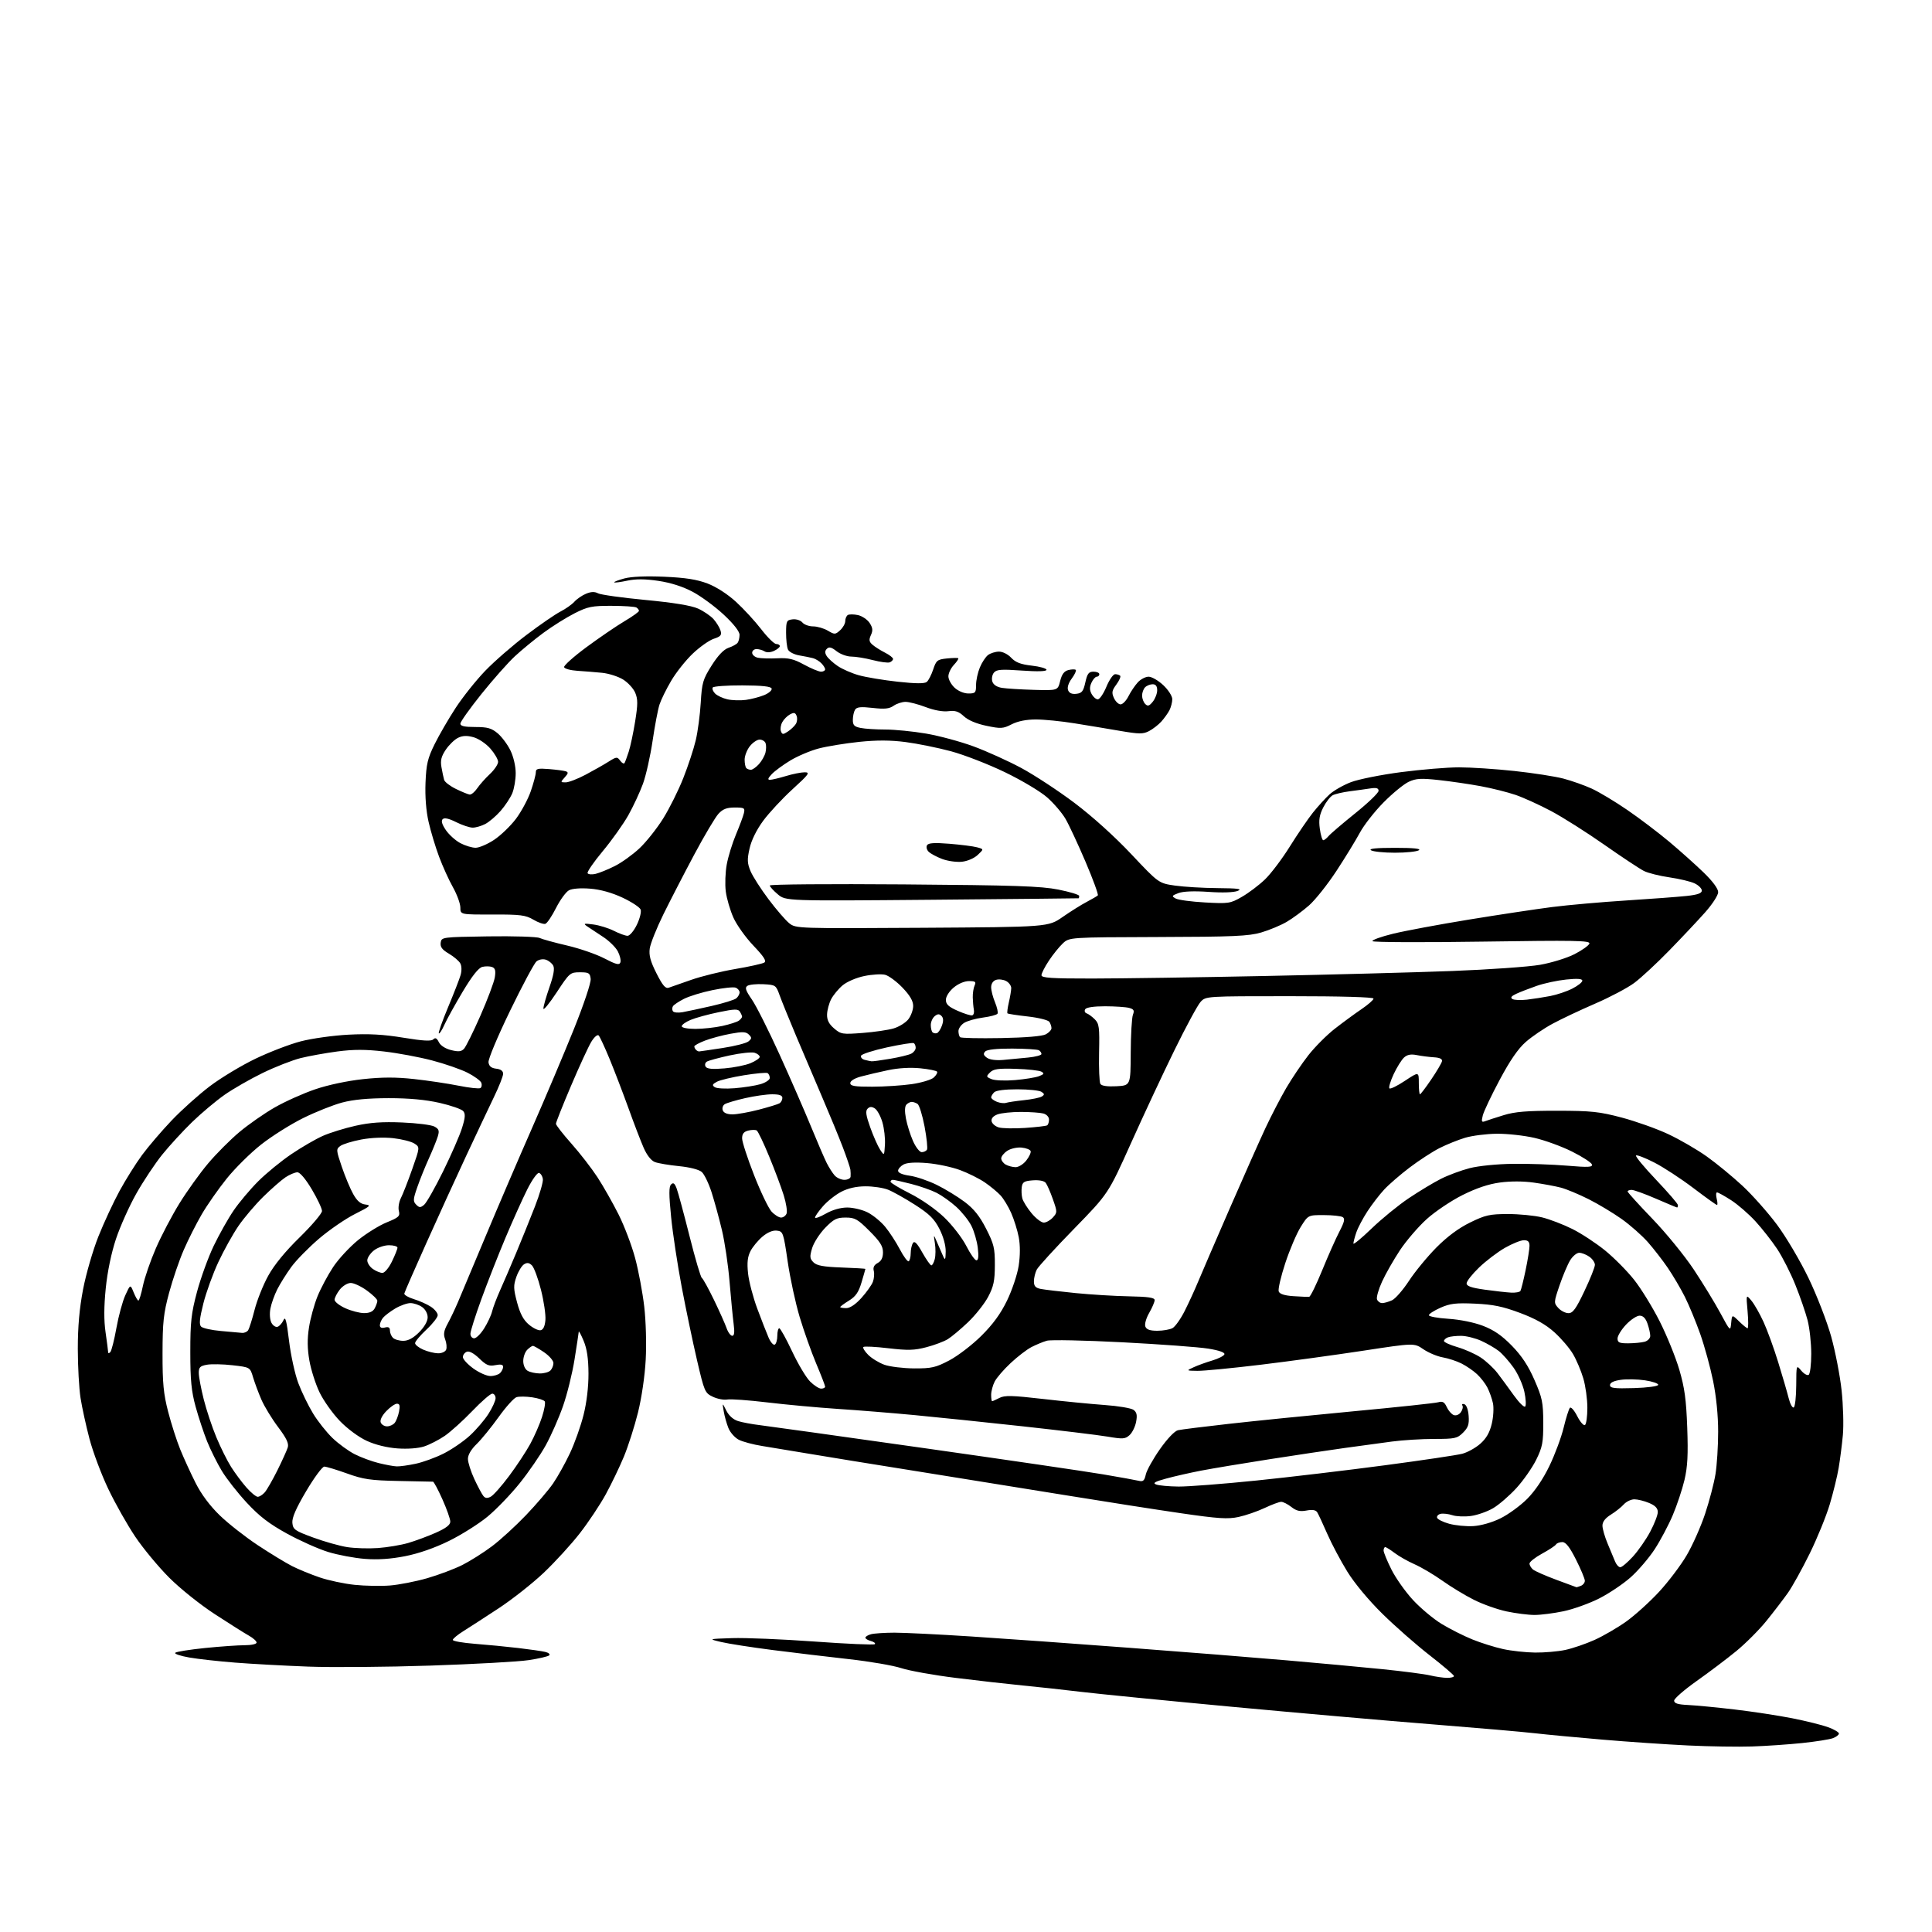 <?xml version="1.0" encoding="UTF-8" standalone="no"?>
<svg 
  version="1.1" 
  xmlns="http://www.w3.org/2000/svg" 
  xmlns:xlink="http://www.w3.org/1999/xlink" 
  xmlns:svg="http://www.w3.org/2000/svg"
  xmlns:rdf="http://www.w3.org/1999/02/22-rdf-syntax-ns#"
  xmlns:cc="http://creativecommons.org/ns#"
  xmlns:dc="http://purl.org/dc/elements/1.1/"
  viewBox="0 0 768 768"
  width="768"
  height="768"
>
<style>svg {background-color: white; }</style>"
<path stroke="none" fill="black" fill-rule="evenodd" d="M696.50,694.25C691.00,694.44 679.52,694.26 671.00,693.85C662.48,693.44 647.17,692.40 637.00,691.53C626.83,690.67 614.67,689.52 610.00,688.98C605.33,688.44 587.10,686.86 569.50,685.46C551.90,684.07 515.98,680.92 489.67,678.47C463.37,676.01 436.37,673.34 429.67,672.53C422.98,671.72 412.55,670.58 406.50,670.00C400.45,669.41 388.42,668.05 379.77,666.97C371.11,665.89 361.44,664.15 358.27,663.11C355.09,662.06 345.75,660.46 337.50,659.54C329.25,658.62 315.62,656.99 307.21,655.92C298.79,654.84 289.57,653.41 286.71,652.73C281.50,651.50 281.50,651.50 291.00,651.18C296.23,651.00 310.98,651.61 323.80,652.54C336.61,653.47 347.39,653.94 347.76,653.58C348.12,653.22 347.42,652.66 346.21,652.34C344.99,652.03 344.00,651.42 344.00,651.00C344.00,650.58 345.01,649.96 346.25,649.63C347.49,649.30 351.67,649.02 355.54,649.01C359.41,649.01 373.13,649.68 386.04,650.52C398.94,651.35 427.27,653.38 449.00,655.03C470.73,656.67 498.85,658.91 511.50,660.01C524.15,661.11 541.25,662.68 549.50,663.52C557.75,664.36 566.30,665.47 568.50,666.00C570.70,666.52 573.74,666.96 575.25,666.98C576.76,666.99 577.99,666.66 577.98,666.25C577.96,665.84 573.61,662.12 568.31,658.00C563.01,653.88 554.55,646.45 549.52,641.50C544.06,636.13 538.44,629.37 535.58,624.75C532.95,620.48 529.36,613.73 527.62,609.75C525.88,605.76 524.08,601.90 523.62,601.16C523.04,600.24 521.70,600.02 519.36,600.46C516.76,600.95 515.32,600.61 513.34,599.05C511.90,597.92 510.09,597.00 509.30,597.00C508.52,597.00 505.54,598.11 502.68,599.46C499.82,600.81 495.17,602.41 492.35,603.02C488.06,603.94 484.33,603.70 469.36,601.52C459.54,600.09 439.35,596.94 424.50,594.52C409.65,592.11 383.10,587.83 365.50,585.01C347.90,582.20 328.10,578.99 321.50,577.87C314.90,576.75 306.57,575.37 303.00,574.81C299.43,574.24 295.23,573.12 293.67,572.32C292.12,571.52 290.26,569.43 289.56,567.68C288.85,565.93 288.01,562.92 287.69,561.00C287.10,557.50 287.10,557.50 288.72,560.73C289.74,562.76 291.49,564.31 293.42,564.91C295.11,565.43 298.98,566.15 302.00,566.51C305.02,566.87 334.27,570.96 367.00,575.60C399.73,580.24 431.90,584.96 438.50,586.08C445.10,587.19 451.47,588.35 452.65,588.64C454.41,589.07 454.93,588.61 455.47,586.15C455.83,584.49 458.36,579.96 461.08,576.08C464.02,571.90 466.94,568.83 468.27,568.53C469.49,568.25 478.60,567.11 488.50,566.00C498.40,564.88 520.67,562.64 538.00,561.01C555.33,559.39 570.50,557.77 571.72,557.42C573.46,556.92 574.20,557.34 575.11,559.34C575.75,560.74 576.99,562.16 577.86,562.50C578.78,562.85 579.97,562.39 580.69,561.41C581.38,560.47 581.66,559.26 581.33,558.72C580.99,558.18 581.35,557.95 582.11,558.20C582.93,558.47 583.63,560.37 583.81,562.82C584.05,566.17 583.63,567.46 581.60,569.49C579.29,571.80 578.37,572.00 570.09,572.00C565.13,572.00 557.58,572.47 553.29,573.04C549.01,573.61 540.55,574.76 534.50,575.60C528.45,576.44 514.95,578.46 504.50,580.09C494.05,581.72 481.90,583.75 477.50,584.59C473.10,585.44 466.84,586.86 463.58,587.75C459.03,588.99 458.11,589.53 459.58,590.11C460.64,590.52 464.65,590.89 468.50,590.93C472.35,590.96 486.30,589.88 499.50,588.53C512.70,587.17 535.65,584.45 550.50,582.47C565.35,580.50 579.19,578.44 581.27,577.89C583.34,577.35 586.56,575.57 588.42,573.93C590.80,571.84 592.16,569.49 592.99,566.02C593.65,563.31 593.86,559.61 593.47,557.79C593.08,555.98 592.09,553.20 591.28,551.61C590.47,550.02 588.61,547.62 587.15,546.26C585.69,544.90 582.92,543.00 581.00,542.03C579.08,541.06 575.70,539.95 573.50,539.57C571.30,539.18 567.85,537.73 565.82,536.35C562.15,533.83 562.15,533.83 541.82,536.94C530.65,538.64 512.27,541.16 501.00,542.52C489.73,543.88 478.48,544.97 476.00,544.93C471.50,544.87 471.50,544.87 474.50,543.50C476.15,542.74 479.49,541.53 481.93,540.81C484.36,540.09 486.52,538.98 486.73,538.35C486.96,537.62 484.59,536.79 480.30,536.10C476.56,535.49 461.21,534.36 446.20,533.58C431.18,532.80 417.66,532.52 416.14,532.96C414.62,533.39 411.88,534.53 410.03,535.48C408.19,536.43 404.47,539.29 401.76,541.83C399.04,544.36 396.19,547.67 395.41,549.17C394.64,550.67 394.00,553.05 394.00,554.45C394.00,555.85 394.17,557.00 394.39,557.00C394.60,557.00 395.90,556.42 397.28,555.70C399.36,554.62 402.28,554.69 414.54,556.10C422.66,557.04 433.71,558.12 439.10,558.51C444.49,558.89 449.66,559.76 450.59,560.44C451.88,561.39 452.13,562.51 451.62,565.20C451.26,567.14 450.09,569.51 449.02,570.48C447.29,572.05 446.36,572.11 440.29,571.08C436.56,570.45 421.35,568.61 406.50,566.98C391.65,565.36 372.30,563.35 363.50,562.52C354.70,561.69 340.98,560.58 333.00,560.06C325.02,559.53 312.43,558.37 305.01,557.48C297.59,556.59 290.42,556.07 289.08,556.33C287.73,556.58 285.16,556.09 283.36,555.23C280.21,553.73 279.99,553.23 277.05,540.59C275.37,533.39 272.64,520.32 270.98,511.55C269.32,502.77 267.42,490.28 266.78,483.80C265.88,474.82 265.88,471.72 266.76,470.84C267.65,469.95 268.18,470.34 268.98,472.44C269.56,473.96 271.85,482.47 274.09,491.34C276.32,500.21 278.52,507.71 278.99,507.99C279.46,508.28 281.63,512.22 283.82,516.74C286.00,521.26 288.26,526.32 288.84,527.98C289.42,529.64 290.43,531.00 291.08,531.00C291.91,531.00 292.07,529.59 291.63,526.25C291.29,523.64 290.56,516.10 290.01,509.50C289.47,502.90 288.10,493.68 286.98,489.00C285.87,484.32 284.02,477.57 282.88,474.00C281.74,470.43 279.97,466.77 278.96,465.88C277.85,464.92 274.23,463.99 269.93,463.56C265.98,463.17 261.66,462.44 260.34,461.94C258.84,461.37 257.16,459.23 255.86,456.26C254.71,453.64 252.01,446.61 249.86,440.62C247.70,434.64 244.34,425.87 242.39,421.12C240.44,416.38 238.45,412.10 237.99,411.62C237.50,411.12 236.24,412.20 235.06,414.12C233.93,415.98 230.30,423.85 227.00,431.61C223.70,439.36 221.00,446.16 221.00,446.71C221.00,447.25 223.76,450.81 227.14,454.60C230.52,458.40 235.19,464.43 237.52,468.00C239.84,471.57 243.62,478.23 245.90,482.78C248.19,487.34 251.15,495.15 252.48,500.13C253.82,505.12 255.44,513.77 256.09,519.35C256.76,525.12 257.02,534.24 256.68,540.50C256.34,546.94 255.06,555.65 253.61,561.50C252.24,567.00 249.73,574.87 248.02,579.00C246.31,583.12 243.07,589.87 240.81,594.00C238.56,598.12 233.92,605.10 230.49,609.50C227.07,613.90 220.61,620.96 216.14,625.20C211.67,629.43 203.62,635.78 198.26,639.30C192.89,642.83 186.59,646.91 184.25,648.37C181.91,649.83 180.00,651.42 180.00,651.89C180.00,652.37 183.94,653.07 188.75,653.44C193.56,653.81 201.32,654.56 206.00,655.11C210.68,655.66 215.55,656.36 216.82,656.68C218.10,656.99 218.78,657.60 218.32,658.03C217.87,658.46 214.19,659.32 210.14,659.93C206.10,660.55 188.55,661.52 171.14,662.10C153.74,662.68 131.85,662.86 122.50,662.50C113.15,662.15 100.12,661.44 93.54,660.92C86.96,660.41 78.71,659.49 75.21,658.88C71.70,658.27 69.21,657.42 69.67,657.00C70.13,656.57 75.45,655.73 81.50,655.11C87.55,654.50 94.64,654.00 97.25,654.00C99.89,654.00 102.00,653.54 102.00,652.95C102.00,652.38 100.63,651.14 98.95,650.20C97.28,649.27 91.21,645.45 85.48,641.71C79.61,637.90 71.64,631.52 67.27,627.15C62.99,622.87 56.91,615.54 53.76,610.85C50.61,606.16 45.79,597.64 43.06,591.91C40.32,586.18 36.96,577.23 35.58,572.00C34.20,566.77 32.59,559.43 32.01,555.68C31.42,551.92 30.94,543.15 30.93,536.18C30.93,527.41 31.57,520.10 33.03,512.50C34.19,506.45 36.93,497.00 39.12,491.50C41.32,486.00 45.10,477.85 47.53,473.40C49.96,468.94 53.97,462.54 56.45,459.17C58.93,455.80 64.21,449.63 68.18,445.45C72.15,441.27 79.02,435.11 83.45,431.76C87.88,428.41 96.04,423.50 101.59,420.84C107.13,418.18 115.23,415.07 119.59,413.94C123.94,412.81 132.46,411.62 138.52,411.30C146.65,410.88 152.37,411.19 160.34,412.50C168.22,413.79 171.43,413.97 172.24,413.16C173.05,412.35 173.64,412.66 174.45,414.28C175.11,415.62 177.04,416.87 179.31,417.43C182.20,418.15 183.37,418.04 184.43,416.93C185.18,416.15 188.12,410.23 190.96,403.78C193.79,397.34 196.37,390.48 196.69,388.55C197.12,385.87 196.87,384.89 195.63,384.41C194.73,384.07 192.98,384.04 191.74,384.35C190.21,384.73 187.67,387.95 183.93,394.21C180.88,399.32 177.61,405.24 176.65,407.37C175.70,409.50 174.70,411.04 174.44,410.78C174.18,410.52 175.83,405.85 178.11,400.40C180.39,394.96 182.63,389.21 183.09,387.62C183.58,385.95 183.54,384.01 182.99,382.99C182.48,382.02 180.43,380.27 178.46,379.11C175.76,377.52 174.94,376.43 175.18,374.74C175.50,372.52 175.69,372.50 194.00,372.22C204.18,372.07 213.40,372.36 214.50,372.86C215.60,373.37 220.55,374.73 225.50,375.88C230.45,377.03 237.10,379.34 240.28,381.00C244.88,383.40 246.17,383.73 246.60,382.60C246.90,381.82 246.45,379.84 245.61,378.21C244.76,376.57 242.08,373.94 239.65,372.37C237.21,370.79 234.38,368.92 233.36,368.21C231.76,367.10 232.10,367.00 235.84,367.49C238.23,367.80 241.92,368.94 244.05,370.03C246.18,371.11 248.62,372.00 249.47,372.00C250.33,372.00 251.99,370.02 253.16,367.61C254.33,365.19 255.01,362.47 254.66,361.56C254.31,360.65 251.07,358.52 247.46,356.83C243.20,354.84 238.68,353.58 234.61,353.26C230.78,352.95 227.48,353.21 226.16,353.91C224.97,354.55 222.66,357.72 221.03,360.94C219.40,364.17 217.50,367.00 216.80,367.23C216.10,367.47 213.95,366.72 212.02,365.58C208.94,363.76 206.90,363.50 195.75,363.53C183.00,363.57 183.00,363.57 183.00,360.77C183.00,359.23 181.68,355.61 180.07,352.73C178.45,349.86 175.96,344.36 174.53,340.53C173.10,336.70 171.22,330.48 170.37,326.71C169.38,322.38 168.93,316.65 169.15,311.15C169.45,303.77 169.99,301.45 172.75,295.86C174.53,292.23 178.31,285.72 181.13,281.40C183.96,277.07 189.24,270.44 192.88,266.66C196.52,262.88 203.91,256.45 209.30,252.39C214.69,248.32 220.76,244.14 222.80,243.10C224.83,242.06 227.32,240.31 228.32,239.20C229.32,238.09 231.42,236.65 232.98,236.01C234.97,235.18 236.39,235.14 237.74,235.86C238.79,236.42 247.25,237.61 256.54,238.49C267.73,239.55 274.78,240.71 277.46,241.91C279.68,242.91 282.46,244.80 283.64,246.11C284.81,247.43 286.06,249.47 286.42,250.66C286.97,252.46 286.52,253.00 283.75,253.92C281.92,254.52 278.14,257.19 275.35,259.85C272.56,262.51 268.70,267.38 266.78,270.67C264.85,273.95 262.77,278.18 262.16,280.07C261.54,281.96 260.31,288.44 259.42,294.47C258.53,300.51 256.81,308.18 255.60,311.53C254.38,314.88 251.76,320.51 249.77,324.06C247.78,327.60 243.20,334.04 239.59,338.37C235.98,342.70 233.28,346.64 233.58,347.12C233.88,347.61 235.33,347.72 236.81,347.36C238.29,347.00 241.70,345.62 244.38,344.27C247.07,342.93 251.47,339.77 254.17,337.25C256.86,334.73 261.11,329.38 263.62,325.37C266.12,321.35 269.73,314.12 271.63,309.28C273.54,304.45 275.77,297.68 276.58,294.24C277.39,290.80 278.28,284.07 278.56,279.29C279.03,271.37 279.42,270.05 282.89,264.54C285.44,260.52 287.68,258.17 289.60,257.51C291.20,256.97 292.83,256.07 293.23,255.51C293.64,254.96 293.98,253.54 293.98,252.36C293.99,251.02 291.67,248.05 287.72,244.36C284.27,241.14 278.71,237.04 275.36,235.26C271.40,233.16 266.64,231.64 261.75,230.91C256.45,230.12 252.79,230.10 249.37,230.82C246.71,231.39 244.36,231.70 244.16,231.50C243.96,231.30 245.76,230.60 248.15,229.95C250.91,229.20 256.71,228.95 264.00,229.26C272.49,229.63 277.01,230.34 281.25,231.95C284.73,233.28 289.18,236.14 292.56,239.23C295.62,242.03 300.15,246.95 302.62,250.16C305.09,253.37 307.77,256.00 308.56,256.00C309.35,256.00 310.00,256.38 310.00,256.84C310.00,257.30 308.95,258.16 307.66,258.75C306.24,259.39 304.76,259.46 303.91,258.92C303.13,258.43 301.71,258.02 300.75,258.02C299.79,258.01 299.00,258.67 299.00,259.48C299.00,260.30 300.01,261.18 301.25,261.46C302.49,261.73 305.98,261.83 309.00,261.68C313.46,261.46 315.47,261.93 319.62,264.20C322.44,265.74 325.48,267.00 326.37,267.00C327.27,267.00 328.00,266.58 328.00,266.07C328.00,265.56 327.32,264.47 326.49,263.64C325.67,262.81 324.20,261.92 323.24,261.65C322.28,261.39 319.82,260.89 317.76,260.54C315.68,260.19 313.68,259.16 313.24,258.21C312.81,257.27 312.47,254.25 312.48,251.50C312.50,246.87 312.69,246.48 315.09,246.20C316.52,246.03 318.24,246.59 318.96,247.45C319.67,248.30 321.58,249.00 323.22,249.00C324.85,249.00 327.48,249.76 329.06,250.69C331.77,252.29 332.03,252.29 333.96,250.54C335.08,249.52 336.00,247.89 336.00,246.90C336.00,245.92 336.46,244.83 337.02,244.48C337.59,244.14 339.40,244.15 341.06,244.51C342.71,244.88 344.79,246.28 345.68,247.63C346.93,249.54 347.05,250.60 346.21,252.44C345.34,254.34 345.47,255.10 346.82,256.28C347.74,257.09 349.96,258.50 351.75,259.41C353.54,260.31 355.00,261.44 355.00,261.92C355.00,262.40 354.41,263.01 353.68,263.29C352.95,263.57 349.93,263.17 346.96,262.40C343.99,261.63 340.15,261.00 338.42,261.00C336.69,261.00 334.05,260.04 332.56,258.87C330.52,257.26 329.58,257.02 328.70,257.90C327.87,258.73 327.84,259.53 328.62,260.78C329.21,261.72 331.17,263.51 332.98,264.74C334.79,265.97 338.57,267.63 341.39,268.42C344.20,269.21 351.15,270.37 356.83,270.99C364.02,271.78 367.53,271.80 368.41,271.07C369.10,270.50 370.25,268.26 370.96,266.11C372.15,262.52 372.61,262.15 376.38,261.75C378.65,261.52 380.69,261.48 380.92,261.66C381.15,261.85 380.36,263.05 379.17,264.32C377.98,265.59 377.00,267.63 377.00,268.86C377.00,270.09 378.11,272.12 379.47,273.38C380.91,274.72 383.19,275.67 384.97,275.67C387.74,275.67 388.00,275.38 388.00,272.30C388.00,270.45 388.68,267.31 389.51,265.32C390.34,263.33 391.80,261.11 392.76,260.38C393.72,259.66 395.66,259.05 397.08,259.03C398.55,259.01 400.64,260.05 401.97,261.47C403.71,263.32 405.75,264.10 410.14,264.60C413.36,264.96 416.00,265.71 416.00,266.26C416.00,266.90 412.52,267.01 406.18,266.56C398.02,265.98 396.14,266.12 395.10,267.38C394.40,268.22 394.12,269.81 394.47,270.92C394.88,272.20 396.27,273.12 398.31,273.44C400.06,273.72 405.77,274.08 411.00,274.23C420.49,274.50 420.49,274.50 421.43,270.72C422.11,267.99 423.02,266.78 424.73,266.35C426.03,266.03 427.34,266.00 427.63,266.30C427.93,266.60 427.22,268.14 426.04,269.73C424.73,271.50 424.17,273.28 424.58,274.36C425.04,275.54 426.11,276.01 427.88,275.80C430.07,275.55 430.66,274.80 431.44,271.25C432.22,267.75 432.79,267.00 434.69,267.00C435.96,267.00 437.00,267.45 437.00,268.00C437.00,268.55 436.54,269.00 435.98,269.00C435.42,269.00 434.47,270.07 433.88,271.37C433.09,273.10 433.11,274.33 433.93,275.87C434.56,277.04 435.67,278.00 436.40,278.00C437.13,278.00 438.67,275.75 439.81,273.00C440.95,270.25 442.51,268.00 443.28,268.00C444.04,268.00 444.94,268.28 445.28,268.61C445.62,268.95 444.94,270.51 443.78,272.09C441.99,274.50 441.84,275.35 442.81,277.48C443.44,278.86 444.63,280.00 445.45,280.00C446.28,280.00 447.69,278.54 448.59,276.75C449.49,274.96 451.16,272.49 452.29,271.25C453.42,270.01 455.36,269.00 456.60,269.00C457.84,269.00 460.46,270.52 462.43,272.37C464.42,274.24 466.00,276.71 466.00,277.93C466.00,279.14 465.49,281.11 464.88,282.32C464.26,283.52 462.79,285.56 461.63,286.85C460.46,288.13 458.27,289.83 456.76,290.62C454.38,291.85 452.87,291.84 445.26,290.54C440.44,289.71 432.26,288.35 427.07,287.52C421.89,286.68 415.01,286.00 411.78,286.00C407.98,286.00 404.60,286.67 402.16,287.92C398.72,289.67 397.87,289.72 392.12,288.52C388.16,287.70 384.84,286.30 383.17,284.74C381.08,282.80 379.73,282.36 376.98,282.71C374.83,282.99 371.33,282.36 367.98,281.08C364.97,279.94 361.36,279.00 359.97,279.00C358.58,279.00 356.45,279.70 355.23,280.55C353.51,281.76 351.65,281.95 346.90,281.41C342.20,280.88 340.59,281.04 339.91,282.11C339.43,282.87 339.02,284.68 339.02,286.12C339.00,288.27 339.57,288.86 342.12,289.37C343.84,289.72 348.26,290.00 351.95,290.00C355.63,290.00 362.89,290.72 368.07,291.60C373.26,292.48 381.77,294.78 387.00,296.70C392.23,298.63 400.76,302.49 405.96,305.28C411.16,308.08 420.68,314.32 427.11,319.16C434.20,324.50 443.09,332.52 449.69,339.53C460.58,351.09 460.58,351.09 467.04,352.03C470.59,352.54 478.23,353.00 484.00,353.04C492.20,353.11 493.95,353.35 492.00,354.15C490.49,354.77 485.90,354.93 480.44,354.54C474.64,354.14 470.32,354.31 468.44,355.02C465.77,356.04 465.67,356.24 467.34,357.17C468.35,357.74 473.60,358.44 479.01,358.74C488.41,359.26 489.06,359.16 493.67,356.51C496.33,354.99 500.44,351.89 502.81,349.62C505.18,347.36 509.64,341.45 512.73,336.50C515.82,331.55 519.96,325.48 521.92,323.02C523.89,320.55 526.85,317.30 528.50,315.79C530.15,314.27 533.98,312.09 537.00,310.93C540.02,309.77 549.02,307.97 557.00,306.93C564.98,305.89 575.33,305.03 580.00,305.03C584.67,305.03 594.58,305.68 602.00,306.48C609.42,307.28 618.20,308.64 621.50,309.51C624.80,310.38 629.86,312.17 632.75,313.49C635.63,314.81 641.99,318.62 646.87,321.97C651.76,325.31 659.29,331.03 663.63,334.67C667.96,338.31 674.09,343.80 677.25,346.86C680.82,350.32 683.00,353.27 683.00,354.64C683.00,355.87 680.72,359.40 677.82,362.67C674.97,365.88 668.56,372.69 663.57,377.81C658.58,382.94 652.31,388.75 649.63,390.74C646.94,392.73 639.97,396.42 634.13,398.94C628.28,401.47 620.67,405.06 617.21,406.93C613.74,408.80 608.92,412.07 606.50,414.21C603.46,416.88 600.21,421.61 596.12,429.30C592.83,435.46 589.82,441.81 589.43,443.41C588.81,445.89 588.96,446.23 590.39,445.68C591.32,445.33 594.64,444.24 597.79,443.28C602.21,441.92 607.00,441.53 619.00,441.54C632.59,441.56 635.75,441.89 644.66,444.25C650.25,445.73 658.58,448.69 663.16,450.84C667.75,452.99 674.65,456.99 678.50,459.74C682.35,462.48 688.72,467.72 692.65,471.37C696.58,475.02 702.76,481.98 706.38,486.83C710.01,491.71 715.63,501.22 718.93,508.08C722.22,514.91 726.26,525.35 727.92,531.29C729.57,537.22 731.44,546.87 732.07,552.74C732.70,558.60 732.93,566.57 732.57,570.45C732.21,574.33 731.46,580.20 730.90,583.50C730.35,586.80 728.75,593.33 727.36,598.00C725.96,602.67 722.38,611.47 719.39,617.55C716.40,623.63 712.50,630.66 710.73,633.18C708.95,635.69 705.13,640.68 702.24,644.26C699.35,647.85 693.92,653.29 690.17,656.36C686.42,659.43 679.33,664.78 674.42,668.25C669.52,671.72 665.50,675.22 665.50,676.03C665.50,677.11 666.94,677.57 671.00,677.76C674.02,677.90 682.35,678.70 689.50,679.54C696.65,680.38 707.00,681.96 712.50,683.05C718.00,684.14 724.41,685.74 726.75,686.60C729.09,687.46 731.00,688.59 731.00,689.11C731.00,689.63 729.93,690.46 728.62,690.95C727.31,691.45 721.80,692.32 716.37,692.89C710.94,693.45 702.00,694.07 696.50,694.25zM610.20,656.92C613.89,656.96 619.29,656.50 622.20,655.88C625.12,655.26 630.36,653.47 633.85,651.90C637.34,650.33 643.01,647.03 646.46,644.57C649.90,642.11 655.77,636.81 659.48,632.80C663.20,628.78 668.16,622.22 670.50,618.22C672.85,614.21 676.14,606.79 677.82,601.72C679.50,596.65 681.35,589.58 681.93,586.00C682.51,582.42 682.99,574.85 682.99,569.16C683.00,562.71 682.24,555.10 680.99,548.97C679.89,543.55 677.59,535.16 675.88,530.31C674.17,525.47 671.41,518.80 669.75,515.50C668.09,512.20 665.04,507.02 662.98,504.00C660.92,500.98 657.33,496.35 655.01,493.72C652.68,491.10 648.02,486.98 644.64,484.58C641.26,482.18 635.35,478.63 631.50,476.69C627.65,474.76 622.70,472.69 620.50,472.11C618.30,471.53 613.46,470.63 609.75,470.11C605.57,469.51 600.43,469.50 596.25,470.07C591.70,470.68 586.83,472.32 581.32,475.08C576.82,477.34 570.43,481.63 567.12,484.63C563.81,487.62 559.05,493.16 556.54,496.93C554.04,500.71 550.82,506.33 549.40,509.44C547.98,512.54 547.07,515.74 547.38,516.54C547.69,517.34 548.61,518.00 549.42,518.00C550.24,518.00 552.00,517.50 553.33,516.89C554.67,516.29 557.71,512.80 560.10,509.14C562.49,505.49 567.39,499.54 570.97,495.92C575.30,491.56 579.81,488.21 584.36,485.98C590.42,483.01 592.17,482.61 599.36,482.60C603.84,482.59 609.98,483.19 613.00,483.93C616.02,484.67 621.45,486.75 625.05,488.55C628.65,490.35 634.51,494.20 638.08,497.11C641.65,500.02 646.83,505.25 649.58,508.73C652.34,512.20 656.92,519.65 659.76,525.27C662.60,530.90 666.11,539.55 667.56,544.50C669.66,551.66 670.30,556.37 670.70,567.50C671.09,578.27 670.84,583.07 669.61,588.30C668.73,592.03 666.63,598.33 664.95,602.30C663.27,606.26 660.05,612.34 657.79,615.81C655.53,619.28 651.24,624.30 648.24,626.98C645.24,629.65 639.57,633.46 635.64,635.44C631.71,637.42 625.35,639.70 621.50,640.50C617.65,641.31 612.48,641.97 610.00,641.97C607.52,641.97 602.52,641.33 598.88,640.56C595.24,639.79 589.39,637.71 585.88,635.94C582.37,634.18 576.74,630.76 573.37,628.36C569.99,625.96 565.04,623.03 562.37,621.85C559.69,620.67 556.11,618.64 554.41,617.35C552.70,616.06 551.02,615.00 550.66,615.00C550.30,615.00 550.00,615.60 550.00,616.34C550.00,617.08 551.40,620.48 553.11,623.90C554.82,627.32 558.68,632.78 561.70,636.04C564.72,639.30 569.84,643.58 573.08,645.55C576.32,647.52 581.79,650.28 585.24,651.68C588.68,653.08 594.20,654.81 597.50,655.53C600.80,656.25 606.52,656.88 610.20,656.92zM155.00,630.26C158.57,629.98 165.23,628.68 169.80,627.37C174.36,626.05 180.66,623.68 183.80,622.10C186.94,620.51 192.24,617.17 195.57,614.66C198.91,612.16 205.00,606.58 209.12,602.27C213.23,597.96 218.07,592.31 219.85,589.71C221.64,587.11 224.65,581.73 226.53,577.74C228.42,573.76 230.86,566.90 231.96,562.50C233.22,557.50 233.95,551.31 233.93,546.00C233.90,540.00 233.33,536.18 232.00,533.00C230.96,530.52 230.09,528.90 230.06,529.38C230.03,529.87 229.28,534.80 228.40,540.34C227.52,545.89 225.45,554.26 223.80,558.96C222.16,563.66 219.08,570.65 216.96,574.50C214.84,578.35 210.18,585.14 206.61,589.58C203.05,594.03 197.28,600.01 193.81,602.88C190.34,605.75 183.45,610.09 178.50,612.53C172.76,615.35 166.44,617.55 161.04,618.61C155.29,619.74 150.18,620.08 145.04,619.68C140.89,619.36 134.35,618.13 130.50,616.95C126.65,615.78 119.28,612.49 114.12,609.66C107.01,605.75 103.12,602.77 98.12,597.38C94.48,593.46 89.99,587.74 88.15,584.66C86.30,581.58 83.69,576.34 82.35,573.02C81.01,569.70 78.96,563.50 77.78,559.24C76.08,553.06 75.65,548.68 75.65,537.50C75.65,525.47 76.02,522.09 78.32,513.50C79.80,508.00 82.77,499.81 84.93,495.29C87.10,490.78 90.64,484.47 92.82,481.27C94.99,478.06 99.41,472.81 102.63,469.59C105.85,466.37 111.80,461.50 115.85,458.77C119.90,456.03 125.53,452.77 128.36,451.52C131.19,450.27 137.04,448.46 141.36,447.50C147.14,446.21 152.02,445.87 159.86,446.20C165.71,446.44 171.48,447.17 172.68,447.82C174.49,448.80 174.72,449.47 174.03,451.75C173.57,453.26 171.98,457.20 170.48,460.50C168.98,463.80 166.91,468.95 165.87,471.95C164.20,476.73 164.15,477.58 165.44,478.86C166.70,480.13 167.13,480.13 168.60,478.92C169.53,478.14 172.92,472.18 176.13,465.66C179.33,459.15 182.72,451.41 183.64,448.46C184.95,444.33 185.06,442.78 184.16,441.70C183.52,440.92 179.28,439.44 174.75,438.41C169.14,437.14 162.66,436.54 154.50,436.54C146.33,436.55 140.42,437.10 136.00,438.28C132.43,439.23 125.45,442.01 120.50,444.46C115.55,446.91 108.06,451.62 103.86,454.93C99.65,458.23 93.48,464.33 90.14,468.48C86.80,472.64 82.31,479.06 80.16,482.77C78.01,486.47 74.80,492.81 73.04,496.87C71.27,500.92 68.66,508.57 67.23,513.87C65.00,522.13 64.63,525.57 64.61,538.00C64.59,549.87 65.00,554.08 66.85,561.22C68.09,566.01 70.25,572.74 71.65,576.18C73.05,579.61 75.78,585.59 77.73,589.45C80.02,594.01 83.41,598.55 87.38,602.40C90.75,605.66 97.55,610.99 102.50,614.26C107.45,617.53 113.56,621.25 116.09,622.54C118.61,623.82 123.56,625.85 127.09,627.05C130.61,628.25 136.88,629.58 141.00,630.00C145.12,630.43 151.43,630.54 155.00,630.26zM626.67,630.95C626.76,630.98 627.55,630.73 628.42,630.39C629.29,630.06 630.00,629.15 630.00,628.37C630.00,627.59 628.42,623.81 626.49,619.98C623.97,614.97 622.43,613.00 621.05,613.00C619.99,613.00 618.85,613.43 618.53,613.95C618.20,614.48 615.70,616.13 612.97,617.61C610.24,619.10 608.00,620.87 608.00,621.54C608.00,622.21 608.63,623.27 609.39,623.91C610.15,624.54 614.32,626.38 618.64,627.98C622.96,629.59 626.58,630.92 626.67,630.95zM644.09,623.00C644.72,623.00 646.97,621.10 649.10,618.77C651.23,616.44 654.33,611.99 655.98,608.88C657.64,605.77 659.00,602.25 659.00,601.06C659.00,599.54 657.97,598.47 655.53,597.45C653.62,596.65 650.99,596.00 649.69,596.00C648.38,596.00 646.48,596.91 645.47,598.03C644.46,599.15 642.14,600.99 640.32,602.11C638.12,603.47 637.00,604.94 637.00,606.45C637.00,607.71 637.93,610.94 639.06,613.62C640.19,616.31 641.53,619.51 642.03,620.75C642.54,621.99 643.47,623.00 644.09,623.00zM150.28,615.37C154.01,615.09 159.41,614.19 162.28,613.35C165.15,612.51 170.09,610.68 173.25,609.28C177.27,607.50 179.00,606.17 179.00,604.87C179.00,603.85 177.59,599.86 175.87,596.01C174.14,592.15 172.45,588.99 172.12,588.99C171.78,588.98 165.65,588.86 158.50,588.71C147.28,588.49 144.47,588.08 137.92,585.72C133.76,584.23 129.70,583.00 128.91,583.00C128.12,583.00 124.88,587.39 121.71,592.75C117.64,599.64 116.03,603.34 116.22,605.38C116.48,608.00 117.22,608.52 124.50,611.19C128.90,612.81 134.97,614.52 138.00,615.00C141.03,615.47 146.55,615.64 150.28,615.37zM585.63,606.65C588.69,606.47 593.04,605.24 596.43,603.58C599.55,602.05 604.32,598.58 607.04,595.86C610.17,592.73 613.42,587.92 615.93,582.71C618.11,578.20 620.65,571.35 621.58,567.50C622.51,563.65 623.63,560.11 624.06,559.63C624.49,559.15 625.79,560.63 626.96,562.92C628.12,565.20 629.51,566.80 630.04,566.48C630.57,566.15 631.00,563.07 631.00,559.62C631.00,556.18 630.28,550.92 629.39,547.93C628.51,544.94 626.67,540.59 625.30,538.27C623.94,535.94 620.61,532.04 617.91,529.61C614.46,526.50 610.39,524.21 604.25,521.91C597.36,519.33 593.56,518.55 586.35,518.22C578.73,517.88 576.44,518.15 572.60,519.85C570.07,520.97 568.00,522.31 568.00,522.82C568.00,523.33 571.49,523.97 575.75,524.24C580.31,524.53 585.97,525.68 589.50,527.03C593.84,528.69 597.02,530.88 601.00,534.96C604.91,538.97 607.51,542.91 609.97,548.55C613.07,555.65 613.44,557.46 613.47,565.50C613.50,573.39 613.15,575.21 610.68,580.25C609.12,583.41 605.58,588.49 602.79,591.54C600.01,594.58 595.84,598.18 593.54,599.53C591.23,600.88 587.27,602.28 584.75,602.62C582.22,602.97 578.88,602.83 577.33,602.31C575.77,601.80 573.69,601.56 572.69,601.77C571.70,601.99 571.06,602.69 571.27,603.33C571.48,603.98 573.64,605.05 576.07,605.72C578.51,606.39 582.81,606.81 585.63,606.65zM195.11,594.94C196.15,594.38 199.43,590.68 202.39,586.71C205.35,582.75 209.13,577.02 210.78,574.00C212.43,570.98 214.54,566.15 215.46,563.27C216.39,560.40 216.88,557.61 216.55,557.08C216.22,556.55 213.98,555.82 211.58,555.46C209.17,555.10 206.35,555.07 205.31,555.40C204.28,555.73 201.07,559.30 198.19,563.33C195.30,567.36 191.38,572.18 189.47,574.03C187.28,576.15 186.00,578.34 186.01,579.95C186.02,581.35 187.16,584.96 188.56,587.96C189.96,590.96 191.58,593.99 192.16,594.69C192.91,595.60 193.74,595.67 195.11,594.94zM102.45,595.00C103.13,595.00 104.38,594.21 105.23,593.25C106.08,592.29 108.34,588.35 110.26,584.50C112.17,580.65 114.03,576.55 114.39,575.38C114.88,573.81 113.89,571.72 110.56,567.29C108.08,564.00 105.10,559.10 103.92,556.40C102.75,553.71 101.26,549.70 100.60,547.50C99.41,543.50 99.41,543.50 92.46,542.71C88.63,542.27 84.04,542.18 82.25,542.50C79.52,543.00 79.00,543.53 79.02,545.80C79.02,547.28 79.91,551.98 80.98,556.23C82.05,560.49 84.31,567.29 86.00,571.34C87.69,575.40 90.33,580.71 91.88,583.14C93.42,585.58 96.15,589.24 97.94,591.28C99.74,593.33 101.77,595.00 102.45,595.00zM157.70,582.91C158.91,582.96 162.29,582.49 165.20,581.87C168.12,581.26 173.13,579.43 176.33,577.82C179.54,576.21 184.23,573.00 186.75,570.69C189.26,568.39 192.60,564.50 194.16,562.05C195.72,559.61 197.00,556.80 197.00,555.80C197.00,554.81 196.41,554.00 195.68,554.00C194.95,554.00 191.36,557.12 187.70,560.94C184.03,564.76 179.11,569.19 176.77,570.80C174.42,572.40 170.75,574.28 168.61,574.98C166.27,575.74 162.05,576.06 158.01,575.77C153.85,575.47 149.23,574.34 145.82,572.77C142.62,571.31 138.14,568.00 135.12,564.88C132.26,561.92 128.62,556.80 127.03,553.50C125.44,550.20 123.62,544.50 122.98,540.82C122.16,536.08 122.11,532.27 122.83,527.68C123.38,524.12 124.90,518.57 126.20,515.35C127.51,512.12 130.31,506.87 132.43,503.67C134.55,500.47 139.01,495.66 142.33,492.97C145.65,490.28 150.79,487.10 153.76,485.90C158.55,483.95 159.08,483.45 158.55,481.35C158.22,480.05 158.59,477.75 159.37,476.24C160.14,474.73 162.17,469.56 163.86,464.75C166.94,456.01 166.94,456.01 164.72,454.57C163.50,453.78 159.71,452.82 156.30,452.44C152.57,452.03 147.52,452.24 143.60,452.98C140.02,453.66 136.29,454.80 135.30,455.53C133.58,456.78 133.60,457.15 135.87,463.82C137.18,467.66 139.21,472.53 140.40,474.65C141.95,477.42 143.32,478.59 145.28,478.82C147.67,479.09 147.17,479.55 141.17,482.55C137.42,484.43 130.97,488.85 126.84,492.37C122.72,495.89 117.74,500.96 115.80,503.63C113.85,506.31 111.33,510.32 110.21,512.55C109.09,514.77 107.86,518.21 107.49,520.19C107.10,522.27 107.28,524.66 107.92,525.86C108.53,526.99 109.64,527.69 110.39,527.40C111.14,527.12 112.17,525.93 112.70,524.76C113.43,523.10 113.93,524.94 114.90,533.00C115.59,538.71 117.25,546.27 118.58,549.81C119.91,553.35 122.55,558.77 124.44,561.87C126.32,564.97 129.81,569.37 132.19,571.65C134.56,573.93 138.53,576.82 141.00,578.07C143.47,579.33 147.75,580.91 150.50,581.59C153.25,582.27 156.49,582.87 157.70,582.91zM153.85,567.00C154.90,567.00 156.26,566.39 156.87,565.65C157.49,564.91 158.27,562.89 158.62,561.15C159.09,558.79 158.89,558.00 157.81,558.00C157.02,558.00 155.11,559.32 153.56,560.94C151.85,562.72 150.98,564.50 151.34,565.44C151.67,566.30 152.80,567.00 153.85,567.00zM606.28,559.12C606.70,558.69 606.56,556.06 605.96,553.26C605.36,550.46 603.43,546.14 601.66,543.66C599.90,541.18 597.26,538.20 595.80,537.05C594.34,535.91 591.20,534.08 588.82,533.00C586.44,531.93 582.85,531.03 580.83,531.02C578.81,531.01 576.45,531.27 575.58,531.61C574.71,531.94 574.00,532.60 574.00,533.08C574.00,533.55 576.40,534.64 579.34,535.50C582.27,536.35 586.43,538.20 588.59,539.62C590.74,541.04 593.75,543.84 595.29,545.85C596.82,547.86 599.75,551.84 601.79,554.70C603.83,557.55 605.85,559.55 606.28,559.12zM713.05,559.47C713.57,559.15 714.01,555.20 714.03,550.69C714.07,542.50 714.07,542.50 716.01,544.83C717.07,546.11 718.41,546.87 718.97,546.52C719.54,546.17 720.00,542.40 720.00,538.15C720.00,533.90 719.34,527.87 718.53,524.76C717.71,521.64 715.52,515.29 713.64,510.64C711.77,505.99 708.53,499.63 706.46,496.50C704.38,493.37 700.50,488.42 697.83,485.50C695.16,482.58 690.80,478.80 688.15,477.10C685.50,475.39 682.98,474.00 682.55,474.00C682.13,474.00 682.07,475.12 682.41,476.50C682.76,477.88 682.81,479.00 682.52,479.00C682.24,479.00 678.00,475.96 673.11,472.25C668.21,468.54 661.23,463.97 657.58,462.11C653.93,460.24 650.67,458.99 650.34,459.33C650.00,459.67 653.61,464.03 658.36,469.02C663.11,474.02 667.00,478.53 667.00,479.05C667.00,479.57 666.85,480.00 666.68,480.00C666.50,480.00 662.72,478.43 658.28,476.50C653.83,474.57 649.48,473.00 648.60,473.00C647.72,473.00 647.00,473.28 647.00,473.63C647.00,473.98 651.43,478.87 656.85,484.49C662.27,490.12 669.66,499.18 673.27,504.61C676.88,510.05 681.64,517.84 683.84,521.92C687.80,529.26 687.85,529.30 688.17,525.92C688.50,522.50 688.50,522.50 691.30,525.25C692.83,526.76 694.36,528.00 694.69,528.00C695.02,528.00 695.02,524.96 694.69,521.25C694.08,514.50 694.08,514.50 696.19,517.00C697.35,518.38 699.53,522.20 701.04,525.50C702.55,528.80 705.17,536.00 706.86,541.50C708.56,547.00 710.43,553.43 711.02,555.78C711.61,558.13 712.52,559.80 713.05,559.47zM326.42,552.00C327.29,552.00 328.00,551.65 328.00,551.22C328.00,550.79 326.40,546.65 324.45,542.03C322.50,537.40 319.55,529.09 317.89,523.56C316.23,518.03 314.08,508.10 313.12,501.50C311.43,489.92 311.28,489.49 308.82,489.20C307.20,489.00 305.13,489.86 303.10,491.57C301.36,493.04 299.21,495.62 298.34,497.31C297.17,499.58 296.91,501.88 297.36,506.18C297.69,509.37 299.35,515.70 301.04,520.24C302.73,524.78 304.77,529.99 305.56,531.80C306.36,533.62 307.46,534.83 308.01,534.49C308.55,534.16 309.00,532.56 309.00,530.94C309.00,529.32 309.35,528.00 309.77,528.00C310.20,528.00 312.49,532.12 314.86,537.16C317.23,542.21 320.45,547.61 322.01,549.16C323.57,550.72 325.56,552.00 326.42,552.00zM649.51,551.79C654.85,551.63 659.08,551.06 659.16,550.50C659.24,549.95 656.88,549.14 653.90,548.70C650.93,548.26 646.59,548.17 644.25,548.51C641.45,548.91 640.00,549.63 640.00,550.60C640.00,551.81 641.67,552.02 649.51,551.79zM194.95,547.00C196.41,547.00 198.14,546.46 198.80,545.80C199.46,545.14 200.00,544.03 200.00,543.33C200.00,542.44 199.07,542.24 196.94,542.66C194.39,543.17 193.31,542.72 190.51,540.00C188.40,537.97 186.54,536.96 185.57,537.34C184.70,537.67 184.00,538.62 184.00,539.46C184.00,540.30 185.87,542.34 188.15,543.99C190.43,545.65 193.49,547.00 194.95,547.00zM214.55,545.97C216.23,545.99 218.14,545.46 218.80,544.80C219.46,544.14 220.00,542.81 220.00,541.84C220.00,540.87 218.32,538.93 216.27,537.54C214.22,536.14 212.22,535.00 211.84,535.00C211.46,535.00 210.44,535.71 209.57,536.57C208.71,537.44 208.00,539.44 208.00,541.02C208.00,542.71 208.72,544.32 209.75,544.92C210.71,545.48 212.87,545.95 214.55,545.97zM363.36,543.96C370.32,543.99 371.92,543.63 377.36,540.78C380.74,539.00 386.46,534.62 390.08,531.03C394.70,526.45 397.76,522.26 400.31,517.00C402.32,512.86 404.40,506.66 404.94,503.17C405.56,499.12 405.57,495.02 404.97,491.83C404.45,489.08 403.09,484.74 401.96,482.18C400.83,479.62 398.91,476.46 397.70,475.16C396.49,473.85 393.70,471.55 391.50,470.04C389.30,468.53 384.87,466.32 381.66,465.13C378.44,463.93 372.56,462.68 368.59,462.35C363.87,461.95 360.60,462.14 359.18,462.90C357.98,463.55 357.00,464.67 357.00,465.40C357.00,466.22 358.76,466.97 361.62,467.36C364.16,467.71 369.00,469.35 372.38,471.01C375.75,472.67 380.76,475.73 383.50,477.80C387.14,480.55 389.45,483.44 392.00,488.44C395.10,494.52 395.50,496.16 395.47,502.90C395.45,509.16 394.98,511.38 392.81,515.50C391.35,518.25 387.76,522.78 384.83,525.58C381.90,528.37 378.27,531.41 376.78,532.33C375.28,533.26 371.45,534.70 368.28,535.53C363.49,536.79 360.91,536.86 353.16,535.95C348.02,535.34 343.55,535.12 343.21,535.45C342.88,535.79 343.74,537.20 345.14,538.59C346.53,539.98 349.43,541.75 351.58,542.52C353.74,543.28 359.04,543.93 363.36,543.96zM43.87,537.45C44.34,536.93 45.43,532.62 46.28,527.87C47.13,523.12 48.72,517.27 49.82,514.87C51.81,510.50 51.81,510.50 53.13,513.75C53.85,515.54 54.70,517.00 55.02,517.00C55.34,517.00 56.14,514.37 56.81,511.16C57.47,507.94 59.78,501.23 61.95,496.24C64.11,491.25 68.35,483.19 71.35,478.33C74.36,473.47 79.46,466.36 82.69,462.53C85.91,458.69 91.52,453.07 95.14,450.03C98.76,446.99 105.10,442.57 109.23,440.21C113.36,437.85 120.59,434.61 125.30,433.01C130.38,431.28 138.10,429.64 144.28,428.98C151.85,428.16 157.40,428.15 164.60,428.94C170.04,429.53 177.98,430.72 182.24,431.57C186.50,432.43 190.42,432.86 190.95,432.53C191.48,432.20 191.65,431.25 191.33,430.42C191.01,429.59 188.54,427.79 185.85,426.42C183.15,425.06 176.79,422.85 171.72,421.53C166.65,420.20 158.06,418.60 152.64,417.98C145.29,417.13 140.59,417.13 134.14,417.97C129.39,418.60 122.80,419.79 119.50,420.61C116.20,421.44 109.45,424.08 104.50,426.48C99.55,428.88 92.70,432.81 89.28,435.20C85.86,437.60 80.05,442.47 76.38,446.03C72.71,449.59 67.35,455.43 64.47,459.00C61.60,462.57 56.96,469.55 54.17,474.50C51.38,479.45 47.75,487.55 46.10,492.50C44.25,498.07 42.70,505.54 42.04,512.09C41.31,519.32 41.28,524.88 41.96,529.59C42.51,533.39 42.97,536.93 42.98,537.45C42.99,538.05 43.32,538.05 43.87,537.45zM174.14,537.96C175.61,537.98 177.04,537.33 177.36,536.49C177.68,535.66 177.50,533.82 176.96,532.40C176.19,530.38 176.42,529.01 177.97,526.16C179.07,524.15 180.92,520.25 182.09,517.50C183.26,514.75 188.17,503.05 193.01,491.50C197.84,479.95 206.14,460.60 211.46,448.50C216.78,436.40 224.27,418.67 228.12,409.11C232.14,399.10 234.98,390.61 234.80,389.11C234.53,386.78 234.06,386.50 230.52,386.50C226.65,386.50 226.39,386.72 221.28,394.50C218.38,398.90 216.01,401.79 216.01,400.92C216.00,400.05 217.09,396.24 218.41,392.44C220.07,387.71 220.54,385.01 219.91,383.84C219.41,382.90 218.08,381.84 216.95,381.49C215.79,381.12 214.20,381.41 213.27,382.17C212.37,382.90 207.64,391.74 202.76,401.81C197.76,412.12 194.01,421.08 194.19,422.31C194.41,423.86 195.31,424.59 197.25,424.82C199.06,425.02 200.00,425.72 200.00,426.84C200.00,427.79 198.37,431.92 196.38,436.03C194.40,440.14 189.41,450.70 185.30,459.50C181.19,468.30 174.03,483.98 169.39,494.34C164.74,504.70 160.84,513.63 160.72,514.19C160.60,514.75 162.31,515.75 164.52,516.43C166.73,517.10 169.77,518.46 171.27,519.44C172.77,520.43 174.00,521.93 174.00,522.80C174.00,523.66 171.97,526.25 169.50,528.55C167.03,530.86 165.00,533.27 165.00,533.92C165.00,534.57 166.46,535.73 168.25,536.51C170.04,537.29 172.69,537.94 174.14,537.96zM647.25,533.99C649.59,533.98 652.51,533.70 653.75,533.37C654.99,533.04 656.00,531.99 656.00,531.03C656.00,530.08 655.51,527.88 654.90,526.15C654.16,524.01 653.15,523.00 651.77,523.00C650.65,523.00 648.22,524.61 646.37,526.57C644.52,528.54 643.00,531.01 643.00,532.07C643.00,533.68 643.71,534.00 647.25,533.99zM160.30,533.00C162.26,533.00 164.30,531.90 166.60,529.60C168.68,527.52 170.00,525.22 170.00,523.66C170.00,522.16 169.08,520.47 167.78,519.56C166.56,518.70 164.47,518.00 163.15,518.00C161.82,518.00 159.11,518.97 157.12,520.15C155.13,521.34 152.94,523.00 152.25,523.84C151.56,524.69 151.00,526.02 151.00,526.81C151.00,527.74 151.69,528.05 153.00,527.71C154.42,527.34 155.00,527.68 155.00,528.89C155.00,529.83 155.54,531.14 156.20,531.80C156.86,532.46 158.71,533.00 160.30,533.00zM188.49,532.00C189.31,532.00 191.09,530.24 192.45,528.08C193.81,525.93 195.23,522.89 195.61,521.33C195.99,519.77 197.41,516.02 198.76,513.00C200.12,509.98 203.02,503.23 205.21,498.00C207.39,492.77 210.74,484.50 212.64,479.61C214.55,474.71 215.97,469.80 215.80,468.68C215.64,467.57 214.96,466.48 214.30,466.26C213.62,466.04 211.58,468.87 209.63,472.74C207.73,476.52 203.81,485.21 200.93,492.06C198.05,498.90 193.74,509.87 191.35,516.44C188.96,523.01 187.00,529.20 187.00,530.19C187.00,531.19 187.67,532.00 188.49,532.00zM96.19,529.84C97.12,529.93 98.24,529.44 98.67,528.75C99.10,528.06 100.25,524.40 101.22,520.62C102.19,516.83 104.62,510.75 106.63,507.12C108.99,502.83 113.40,497.44 119.14,491.84C124.01,487.07 128.00,482.37 128.00,481.39C128.00,480.42 126.18,476.55 123.96,472.81C121.47,468.63 119.25,466.00 118.21,466.01C117.27,466.01 115.16,466.90 113.52,467.97C111.89,469.05 107.90,472.54 104.66,475.72C101.43,478.90 96.97,484.15 94.76,487.38C92.55,490.62 88.98,497.03 86.83,501.63C84.67,506.23 81.98,513.65 80.85,518.10C79.32,524.19 79.09,526.49 79.95,527.35C80.58,527.98 84.11,528.77 87.80,529.09C91.48,529.42 95.26,529.76 96.19,529.84zM214.88,528.79C215.96,528.59 216.60,527.22 216.81,524.71C216.98,522.63 216.19,517.25 215.05,512.74C213.92,508.24 212.30,503.88 211.47,503.04C210.36,501.93 209.53,501.81 208.31,502.58C207.40,503.15 206.04,505.39 205.27,507.56C204.06,511.01 204.09,512.28 205.55,517.76C206.76,522.26 208.07,524.72 210.25,526.55C211.91,527.95 213.99,528.96 214.88,528.79zM460.03,529.00C462.29,529.00 465.00,528.53 466.07,527.96C467.14,527.39 469.31,524.34 470.90,521.19C472.50,518.04 474.92,512.77 476.28,509.48C477.65,506.19 483.27,493.15 488.78,480.50C494.29,467.85 500.69,453.45 503.00,448.50C505.32,443.55 509.05,436.35 511.30,432.50C513.55,428.65 517.51,422.78 520.11,419.46C522.71,416.14 527.46,411.38 530.67,408.89C533.87,406.40 538.64,402.90 541.25,401.13C543.86,399.36 546.00,397.48 546.00,396.95C546.00,396.37 533.10,396.00 512.67,396.00C479.40,396.00 479.35,396.00 477.26,398.25C476.11,399.49 471.42,408.16 466.84,417.52C462.25,426.88 454.47,443.53 449.54,454.52C440.57,474.50 440.57,474.50 426.92,488.50C419.40,496.20 412.75,503.48 412.13,504.68C411.51,505.89 411.00,507.99 411.00,509.35C411.00,511.27 411.63,511.96 413.75,512.38C415.26,512.67 421.47,513.41 427.56,514.02C433.64,514.62 443.19,515.21 448.80,515.31C456.39,515.45 458.98,515.83 458.99,516.80C459.00,517.52 458.02,519.80 456.83,521.88C455.60,524.01 454.93,526.38 455.30,527.33C455.75,528.51 457.13,529.00 460.03,529.00zM144.71,521.98C146.89,521.99 148.27,521.37 148.96,520.07C149.53,519.00 150.00,517.65 150.00,517.07C150.00,516.49 148.13,514.66 145.85,513.01C143.57,511.35 140.68,510.00 139.42,510.00C138.15,510.00 136.23,511.17 135.07,512.63C133.93,514.08 133.00,515.91 133.00,516.68C133.00,517.46 134.91,518.97 137.25,520.03C139.59,521.09 142.95,521.97 144.71,521.98zM623.49,522.00C625.25,522.00 626.48,520.30 629.83,513.23C632.13,508.41 634.00,503.71 634.00,502.79C634.00,501.87 633.00,500.41 631.78,499.56C630.56,498.70 628.75,498.00 627.76,498.00C626.78,498.00 625.14,499.36 624.14,501.02C623.13,502.68 621.24,507.15 619.94,510.96C617.64,517.73 617.63,517.93 619.45,519.94C620.47,521.07 622.29,522.00 623.49,522.00zM336.38,520.00C337.90,520.00 340.10,518.53 342.43,515.95C344.44,513.72 346.49,510.84 346.98,509.56C347.47,508.27 347.63,506.30 347.34,505.19C346.98,503.81 347.48,502.82 348.91,502.05C350.34,501.28 351.00,499.95 351.00,497.81C351.00,495.38 349.83,493.52 345.65,489.35C340.91,484.60 339.84,484.00 336.15,484.00C332.60,484.00 331.42,484.60 328.00,488.11C325.81,490.38 323.48,494.00 322.83,496.16C321.82,499.54 321.89,500.32 323.36,501.79C324.67,503.10 327.27,503.58 334.53,503.85C339.74,504.04 344.00,504.29 344.00,504.42C344.00,504.54 343.32,506.94 342.48,509.75C341.31,513.69 340.17,515.35 337.48,517.01C335.57,518.19 334.00,519.35 334.00,519.58C334.00,519.81 335.07,520.00 336.38,520.00zM520.42,515.50C520.92,515.44 523.25,510.69 525.60,504.94C527.94,499.20 531.02,492.28 532.44,489.56C534.41,485.79 534.72,484.44 533.76,483.83C533.07,483.39 529.69,483.02 526.25,483.02C520.00,483.00 520.00,483.00 517.04,487.75C515.41,490.36 512.65,496.85 510.90,502.17C509.15,507.49 507.99,512.53 508.31,513.37C508.71,514.40 510.62,515.01 514.20,515.25C517.11,515.45 519.91,515.56 520.42,515.50zM600.69,513.84C602.45,513.93 604.11,513.63 604.39,513.18C604.67,512.72 605.60,509.01 606.45,504.93C607.30,500.84 608.00,496.49 608.00,495.25C608.00,493.58 607.42,493.00 605.75,493.01C604.51,493.01 601.11,494.39 598.19,496.06C595.27,497.74 590.66,501.25 587.94,503.87C585.22,506.49 583.00,509.31 583.00,510.15C583.00,511.27 584.89,511.92 590.25,512.67C594.24,513.22 598.94,513.75 600.69,513.84zM152.02,506.00C152.90,506.00 154.57,504.00 155.80,501.47C157.01,498.98 158.00,496.51 158.00,495.97C158.00,495.44 156.49,495.00 154.63,495.00C152.74,495.00 150.11,495.91 148.63,497.07C147.19,498.21 146.00,499.99 146.00,501.02C146.00,502.04 147.00,503.59 148.22,504.44C149.44,505.30 151.16,506.00 152.02,506.00zM370.23,503.00C370.63,503.00 371.24,501.87 371.59,500.49C371.94,499.11 371.96,496.30 371.64,494.24C371.07,490.50 371.07,490.50 372.57,494.00C373.39,495.93 374.47,498.40 374.97,499.50C375.69,501.11 375.88,500.72 375.93,497.51C375.97,495.09 374.99,491.56 373.44,488.51C371.38,484.50 369.45,482.59 363.69,478.90C359.73,476.37 354.93,473.68 353.00,472.92C351.07,472.16 347.02,471.56 344.00,471.58C340.38,471.60 337.10,472.34 334.41,473.75C332.15,474.92 328.89,477.50 327.16,479.48C325.42,481.45 324.00,483.48 324.00,483.98C324.00,484.48 325.91,483.79 328.25,482.45C330.92,480.93 334.10,480.02 336.79,480.01C339.15,480.01 342.82,480.89 344.94,481.97C347.07,483.06 350.20,485.63 351.89,487.69C353.59,489.75 356.21,493.78 357.71,496.64C359.21,499.51 360.79,501.63 361.22,501.37C361.65,501.10 362.01,499.67 362.02,498.19C362.02,496.71 362.42,494.89 362.89,494.14C363.53,493.14 364.52,494.13 366.63,497.89C368.21,500.70 369.83,503.00 370.23,503.00zM388.15,501.00C388.91,501.00 389.09,499.40 388.69,496.07C388.37,493.36 387.22,489.39 386.13,487.25C385.04,485.11 382.33,481.73 380.12,479.73C377.90,477.72 374.38,475.22 372.30,474.16C370.21,473.10 365.65,471.50 362.17,470.62C358.69,469.73 355.42,469.00 354.92,469.00C354.41,469.00 354.00,469.35 354.00,469.77C354.00,470.20 357.49,472.30 361.75,474.44C366.28,476.72 371.92,480.66 375.33,483.92C378.55,487.00 382.47,492.07 384.10,495.25C385.71,498.41 387.53,501.00 388.15,501.00zM545.25,488.34C549.24,484.49 555.88,479.08 560.00,476.31C564.12,473.55 569.87,470.08 572.77,468.62C575.66,467.15 580.82,465.24 584.22,464.36C587.78,463.45 595.11,462.72 601.46,462.64C607.53,462.56 617.17,462.89 622.87,463.37C631.47,464.09 633.17,464.00 632.80,462.87C632.55,462.11 629.01,459.82 624.93,457.78C620.84,455.73 614.12,453.28 610.00,452.33C605.88,451.38 599.12,450.64 595.00,450.68C590.88,450.72 585.22,451.44 582.43,452.27C579.64,453.11 575.07,454.95 572.27,456.36C569.47,457.78 564.13,461.25 560.40,464.07C556.67,466.90 552.10,470.85 550.24,472.86C548.38,474.86 545.39,478.75 543.59,481.50C541.79,484.25 539.80,488.03 539.16,489.90C538.52,491.77 538.00,493.76 538.00,494.32C538.00,494.88 541.26,492.19 545.25,488.34zM414.92,486.00C415.89,486.00 417.52,485.08 418.53,483.97C420.32,481.99 420.32,481.78 418.54,476.72C417.53,473.85 416.25,470.92 415.69,470.20C415.07,469.41 413.07,469.02 410.59,469.20C407.16,469.45 406.45,469.88 406.17,471.85C405.98,473.15 406.08,475.17 406.38,476.35C406.69,477.53 408.33,480.19 410.04,482.25C411.75,484.31 413.94,486.00 414.92,486.00zM310.48,484.00C311.35,484.00 312.34,483.28 312.68,482.39C313.02,481.51 312.51,478.24 311.54,475.14C310.58,472.04 307.98,465.10 305.76,459.73C303.55,454.35 301.32,449.70 300.81,449.38C300.30,449.07 298.79,449.09 297.44,449.42C295.67,449.87 295.00,450.72 295.00,452.52C295.00,453.89 297.14,460.46 299.75,467.12C302.36,473.79 305.49,480.31 306.70,481.62C307.91,482.93 309.62,484.00 310.48,484.00zM335.65,469.00C336.94,469.00 338.05,468.44 338.12,467.75C338.18,467.06 338.15,465.82 338.05,465.00C337.95,464.18 336.58,460.12 335.01,456.00C333.43,451.88 329.82,443.10 326.98,436.50C324.14,429.90 319.45,418.88 316.55,412.00C313.66,405.12 310.64,397.70 309.86,395.50C308.47,391.63 308.27,391.49 303.46,391.24C300.73,391.10 297.88,391.38 297.12,391.88C296.02,392.60 296.37,393.68 298.91,397.37C300.65,399.90 305.61,409.76 309.93,419.29C314.25,428.81 319.86,441.67 322.40,447.86C324.94,454.05 327.74,460.55 328.63,462.31C329.51,464.06 330.93,466.29 331.78,467.25C332.62,468.21 334.37,469.00 335.65,469.00zM403.68,463.97C404.88,463.99 406.80,462.80 407.95,461.33C409.11,459.86 409.89,458.18 409.70,457.58C409.51,456.99 407.89,456.36 406.10,456.18C404.31,456.01 401.77,456.57 400.43,457.45C399.09,458.33 398.00,459.69 398.00,460.47C398.00,461.26 398.79,462.36 399.75,462.92C400.71,463.48 402.48,463.95 403.68,463.97zM351.78,455.00C351.93,452.52 351.47,448.52 350.76,446.10C350.05,443.68 348.70,441.21 347.76,440.62C346.52,439.84 345.73,439.87 344.88,440.72C343.97,441.63 344.22,443.36 345.95,448.20C347.19,451.67 348.95,455.62 349.85,457.00C351.50,459.50 351.50,459.50 351.78,455.00zM366.38,458.00C367.21,458.00 368.15,457.56 368.48,457.03C368.82,456.49 368.38,452.35 367.53,447.82C366.67,443.30 365.41,439.24 364.73,438.81C364.05,438.38 363.03,438.02 362.45,438.02C361.87,438.01 360.92,438.48 360.34,439.06C359.65,439.75 359.57,441.68 360.12,444.62C360.59,447.10 361.85,451.13 362.93,453.56C364.00,456.00 365.56,458.00 366.38,458.00zM407.49,448.37C411.89,448.07 415.82,447.61 416.24,447.35C416.66,447.09 417.00,446.06 417.00,445.06C417.00,444.01 416.04,442.98 414.75,442.63C413.51,442.30 409.49,442.02 405.82,442.01C402.14,442.01 397.94,442.45 396.49,443.00C394.80,443.64 393.97,444.62 394.18,445.71C394.36,446.65 395.63,447.75 397.01,448.16C398.38,448.57 403.10,448.66 407.49,448.37zM291.22,442.98C293.02,442.97 297.71,442.13 301.64,441.11C305.56,440.09 309.28,438.95 309.89,438.57C310.50,438.19 311.00,437.23 311.00,436.44C311.00,435.42 309.81,435.00 306.95,435.00C304.72,435.00 299.88,435.69 296.20,436.53C292.51,437.37 288.87,438.45 288.10,438.93C287.34,439.41 286.98,440.52 287.32,441.40C287.72,442.42 289.12,442.99 291.22,442.98zM399.92,438.40C400.70,438.15 403.92,437.66 407.07,437.33C410.23,437.00 413.42,436.34 414.16,435.87C415.26,435.15 415.24,434.83 414.00,434.02C413.18,433.47 408.88,433.02 404.45,433.02C399.50,433.01 395.94,433.46 395.20,434.20C394.54,434.86 394.00,435.77 394.00,436.23C394.00,436.69 395.01,437.47 396.25,437.97C397.49,438.47 399.14,438.66 399.92,438.40zM564.46,435.00C564.72,435.00 566.73,432.35 568.93,429.11C571.13,425.87 573.06,422.60 573.21,421.86C573.41,420.95 572.35,420.43 570.00,420.29C568.08,420.17 565.02,419.78 563.21,419.42C560.86,418.95 559.41,419.22 558.13,420.38C557.15,421.27 555.29,424.25 554.00,427.00C552.71,429.75 551.96,432.29 552.32,432.65C552.68,433.01 555.45,431.66 558.48,429.64C564.00,425.98 564.00,425.98 564.00,430.49C564.00,432.97 564.21,435.00 564.46,435.00zM292.00,432.59C295.57,432.31 300.19,431.58 302.25,430.99C304.31,430.39 306.00,429.28 306.00,428.51C306.00,427.75 305.61,426.88 305.14,426.58C304.66,426.29 300.44,426.67 295.75,427.43C291.06,428.19 286.21,429.35 284.97,430.01C283.17,430.98 283.00,431.40 284.11,432.16C284.88,432.69 288.43,432.88 292.00,432.59zM346.75,431.98C351.56,431.97 358.63,431.51 362.45,430.96C366.27,430.40 370.20,429.23 371.17,428.34C372.15,427.46 372.75,426.41 372.50,426.01C372.26,425.61 369.23,425.00 365.78,424.66C361.85,424.27 357.05,424.55 352.98,425.42C349.39,426.18 344.55,427.31 342.23,427.94C339.71,428.62 338.00,429.67 338.00,430.54C338.00,431.71 339.73,432.00 346.75,431.98zM443.80,431.80C449.42,431.50 449.42,431.50 449.48,418.50C449.51,411.35 449.91,404.55 450.35,403.39C451.01,401.68 450.72,401.16 448.83,400.65C447.55,400.31 443.26,400.02 439.31,400.01C434.81,400.01 431.84,400.45 431.38,401.19C430.98,401.85 431.23,402.58 431.95,402.82C432.66,403.05 434.13,404.13 435.20,405.20C436.93,406.93 437.12,408.39 436.90,418.40C436.77,424.58 437.00,430.20 437.42,430.87C437.91,431.66 440.15,431.99 443.80,431.80zM403.50,429.35C407.35,429.02 411.62,428.33 413.00,427.81C415.04,427.03 415.22,426.70 413.97,426.00C413.13,425.53 408.58,425.03 403.85,424.88C396.84,424.66 394.93,424.93 393.55,426.31C391.95,427.91 391.99,428.07 394.17,428.98C395.45,429.52 399.65,429.68 403.50,429.35zM288.01,424.70C291.71,424.39 296.37,423.46 298.37,422.62C300.36,421.79 302.00,420.66 302.00,420.12C302.00,419.58 301.09,418.84 299.97,418.49C298.85,418.14 294.40,418.61 290.08,419.54C285.76,420.48 281.67,421.59 280.99,422.01C280.29,422.44 280.08,423.33 280.51,424.02C281.06,424.91 283.20,425.11 288.01,424.70zM346.42,421.88C346.92,421.95 350.30,421.49 353.92,420.87C357.54,420.26 361.29,419.34 362.25,418.84C363.21,418.34 364.00,417.30 364.00,416.52C364.00,415.75 363.66,414.91 363.25,414.66C362.84,414.41 358.04,415.17 352.58,416.35C347.13,417.54 342.49,419.03 342.28,419.67C342.06,420.31 342.70,421.04 343.69,421.30C344.69,421.56 345.91,421.82 346.42,421.88zM398.77,421.34C401.37,421.11 405.86,420.68 408.75,420.39C411.64,420.10 414.00,419.47 414.00,418.99C414.00,418.51 413.55,417.84 413.00,417.50C412.45,417.16 407.68,416.86 402.41,416.83C396.33,416.80 392.39,417.22 391.66,417.96C390.78,418.85 390.93,419.45 392.27,420.44C393.37,421.25 395.84,421.59 398.77,421.34zM277.92,417.96C278.24,417.95 282.43,417.33 287.23,416.60C292.03,415.87 296.67,414.69 297.53,413.97C298.88,412.85 298.90,412.48 297.69,411.26C296.53,410.11 295.20,410.05 290.39,410.94C287.15,411.53 282.59,412.75 280.25,413.65C277.91,414.54 276.00,415.59 276.00,415.97C276.00,416.35 276.30,416.97 276.67,417.33C277.03,417.70 277.60,417.98 277.92,417.96zM397.89,412.65C407.73,412.47 414.33,411.92 415.75,411.15C416.99,410.48 417.99,409.38 417.98,408.71C417.98,408.05 417.60,406.92 417.16,406.22C416.70,405.51 412.92,404.56 408.61,404.07C404.35,403.60 400.70,403.03 400.49,402.83C400.28,402.62 400.52,400.66 401.03,398.47C401.54,396.29 401.96,393.73 401.98,392.79C401.99,391.84 401.08,390.58 399.96,389.98C398.84,389.38 397.04,389.17 395.96,389.51C394.76,389.89 394.00,391.03 394.00,392.45C394.00,393.72 394.69,396.41 395.53,398.42C396.37,400.44 396.82,402.48 396.53,402.95C396.24,403.42 393.64,404.12 390.75,404.50C387.86,404.88 384.49,405.83 383.25,406.62C382.01,407.40 381.00,408.86 381.00,409.86C381.00,410.85 381.29,411.95 381.64,412.30C381.98,412.65 389.30,412.81 397.89,412.65zM342.92,410.61C347.59,410.25 353.15,409.44 355.27,408.80C357.40,408.16 360.01,406.54 361.07,405.19C362.13,403.84 363.00,401.45 363.00,399.88C363.00,397.90 361.72,395.70 358.75,392.60C356.41,390.16 353.30,387.86 351.83,387.49C350.36,387.13 346.65,387.35 343.57,387.99C340.40,388.64 336.67,390.25 334.95,391.69C333.29,393.09 331.24,395.57 330.39,397.20C329.55,398.83 328.82,401.56 328.77,403.25C328.71,405.47 329.49,407.02 331.55,408.80C334.27,411.14 334.86,411.23 342.92,410.61zM372.44,410.69C373.02,410.50 373.93,409.13 374.44,407.66C375.10,405.82 375.03,404.63 374.24,403.84C373.37,402.97 372.71,403.00 371.54,403.96C370.69,404.67 370.00,406.24 370.00,407.46C370.00,408.67 370.31,409.98 370.69,410.35C371.07,410.73 371.85,410.88 372.44,410.69zM276.42,409.00C279.41,409.00 284.24,408.47 287.17,407.83C290.10,407.18 293.06,406.23 293.75,405.70C294.44,405.18 294.99,404.47 294.98,404.13C294.98,403.78 294.58,402.89 294.11,402.15C293.40,401.02 292.01,401.06 285.67,402.37C281.50,403.23 276.49,404.60 274.54,405.42C272.59,406.23 271.00,407.37 271.00,407.95C271.00,408.55 273.30,409.00 276.42,409.00zM386.50,403.61C387.05,403.43 387.33,402.43 387.13,401.39C386.93,400.35 386.73,398.15 386.69,396.50C386.65,394.85 386.98,392.71 387.42,391.75C388.08,390.29 387.71,390.00 385.18,390.00C383.38,390.00 380.91,391.05 379.08,392.59C377.30,394.09 376.00,396.14 376.00,397.46C376.00,399.23 377.08,400.22 380.75,401.84C383.36,402.99 385.95,403.79 386.50,403.61zM271.29,402.37C273.05,402.06 278.29,400.94 282.93,399.88C287.56,398.82 291.95,397.46 292.68,396.85C293.40,396.25 294.00,395.18 294.00,394.48C294.00,393.79 293.29,392.94 292.43,392.61C291.57,392.28 287.43,392.72 283.23,393.59C279.03,394.45 273.92,396.02 271.87,397.07C269.82,398.11 267.85,399.43 267.51,399.99C267.16,400.54 267.15,401.44 267.48,401.97C267.81,402.50 269.52,402.68 271.29,402.37zM606.98,397.38C609.46,397.09 613.65,396.44 616.28,395.93C618.91,395.42 622.85,394.10 625.03,392.98C627.21,391.87 629.00,390.46 629.00,389.84C629.00,389.07 627.04,388.92 622.61,389.38C619.09,389.74 613.80,390.87 610.86,391.90C607.91,392.93 604.25,394.35 602.72,395.06C600.78,395.96 600.32,396.58 601.20,397.12C601.89,397.55 604.49,397.66 606.98,397.38zM265.81,392.64C266.74,392.33 270.77,390.92 274.76,389.51C278.76,388.10 286.63,386.16 292.26,385.20C297.89,384.25 303.09,383.09 303.81,382.64C304.78,382.02 303.66,380.28 299.52,375.93C296.44,372.71 292.85,367.69 291.55,364.78C290.24,361.88 288.88,357.20 288.51,354.38C288.15,351.57 288.32,346.72 288.90,343.61C289.47,340.49 291.12,335.15 292.56,331.72C294.00,328.30 295.42,324.49 295.71,323.25C296.19,321.19 295.88,321.00 292.07,321.00C288.92,321.00 287.34,321.60 285.61,323.48C284.34,324.85 280.00,332.16 275.96,339.73C271.92,347.30 266.40,358.00 263.69,363.50C260.99,369.00 258.55,375.10 258.28,377.07C257.91,379.76 258.56,382.18 260.96,386.92C263.38,391.71 264.53,393.07 265.81,392.64zM434.25,388.98C445.39,388.97 476.10,388.52 502.50,387.98C528.90,387.44 562.51,386.55 577.20,385.99C591.88,385.43 607.62,384.32 612.18,383.53C616.73,382.73 622.91,380.83 625.90,379.29C628.89,377.76 631.55,375.86 631.81,375.09C632.21,373.87 626.09,373.76 589.18,374.31C565.48,374.67 545.86,374.58 545.58,374.13C545.30,373.67 548.99,372.34 553.78,371.17C558.58,370.00 572.17,367.47 584.00,365.54C595.83,363.61 610.67,361.37 617.00,360.56C623.33,359.75 636.60,358.58 646.50,357.95C656.40,357.32 667.20,356.51 670.50,356.15C674.85,355.68 676.50,355.09 676.50,354.01C676.50,353.20 675.23,351.92 673.67,351.17C672.11,350.42 667.61,349.34 663.67,348.77C659.73,348.20 655.15,347.06 653.50,346.23C651.85,345.41 644.77,340.72 637.77,335.82C630.77,330.91 621.27,324.90 616.67,322.45C612.06,320.00 605.69,317.10 602.51,316.00C599.33,314.91 593.07,313.34 588.61,312.52C584.15,311.69 576.67,310.60 572.00,310.09C564.90,309.31 562.92,309.42 560.00,310.77C558.08,311.66 553.58,315.34 550.00,318.96C546.42,322.58 542.18,328.00 540.56,331.02C538.94,334.03 534.76,340.87 531.26,346.20C527.77,351.54 522.86,357.71 520.36,359.92C517.85,362.12 513.86,365.06 511.49,366.45C509.12,367.84 504.55,369.74 501.34,370.68C496.37,372.13 490.27,372.40 460.28,372.48C425.07,372.59 425.07,372.59 422.48,375.02C421.05,376.36 418.56,379.45 416.94,381.90C415.32,384.34 414.00,386.94 414.00,387.67C414.00,388.73 418.07,389.00 434.25,388.98zM366.55,368.81C416.68,368.50 416.68,368.50 422.43,364.50C425.60,362.30 429.91,359.60 432.02,358.50C434.12,357.39 436.10,356.24 436.40,355.93C436.71,355.62 434.51,349.60 431.51,342.56C428.50,335.52 424.92,327.83 423.54,325.48C422.16,323.12 418.89,319.30 416.27,316.99C413.62,314.65 406.16,310.19 399.50,306.98C392.90,303.79 383.23,300.04 378.00,298.63C372.77,297.23 364.67,295.59 359.99,294.98C353.95,294.20 348.59,294.18 341.49,294.91C336.00,295.49 328.80,296.66 325.50,297.52C322.20,298.38 317.11,300.53 314.19,302.29C311.28,304.05 307.93,306.51 306.77,307.75C305.25,309.37 305.05,310.00 306.08,309.99C306.86,309.98 309.71,309.31 312.41,308.49C315.11,307.67 318.47,307.00 319.87,307.00C322.13,307.00 321.57,307.78 315.02,313.75C310.96,317.46 305.72,323.10 303.38,326.27C300.72,329.89 298.70,333.99 297.96,337.29C296.97,341.69 297.04,343.15 298.35,346.29C299.21,348.35 302.44,353.40 305.54,357.51C308.63,361.62 312.35,365.92 313.79,367.05C316.38,369.09 317.17,369.11 366.55,368.81zM370.43,357.67C312.36,358.17 312.36,358.17 309.18,355.50C307.43,354.03 306.00,352.45 306.00,351.99C306.00,351.53 329.94,351.33 359.19,351.56C403.39,351.90 413.79,352.25 420.69,353.62C425.26,354.53 429.00,355.66 429.00,356.14C429.00,356.61 428.89,357.04 428.75,357.08C428.61,357.12 402.37,357.39 370.43,357.67zM382.35,342.56C380.23,342.78 376.70,342.28 374.50,341.45C372.30,340.61 369.89,339.32 369.13,338.56C368.38,337.81 368.10,336.64 368.52,335.97C369.07,335.08 371.48,334.93 377.45,335.41C381.95,335.78 386.87,336.40 388.37,336.81C391.12,337.54 391.12,337.54 388.66,339.85C387.25,341.18 384.56,342.33 382.35,342.56zM554.50,338.97C550.10,338.97 545.83,338.53 545.00,338.00C543.98,337.34 547.03,337.03 554.50,337.03C561.97,337.03 565.02,337.34 564.00,338.00C563.17,338.53 558.90,338.97 554.50,338.97zM189.06,337.00C190.49,337.00 193.79,335.58 196.41,333.85C199.02,332.12 202.92,328.37 205.08,325.52C207.23,322.66 209.90,317.70 211.00,314.50C212.10,311.30 213.00,307.92 213.00,306.99C213.00,305.56 213.81,305.36 218.25,305.72C221.14,305.96 224.12,306.35 224.89,306.60C226.00,306.95 225.92,307.44 224.48,309.02C222.75,310.94 222.76,311.00 224.87,311.00C226.07,311.00 229.63,309.63 232.78,307.96C235.93,306.29 240.02,303.97 241.89,302.79C245.07,300.78 245.35,300.76 246.54,302.39C247.24,303.34 248.02,303.76 248.27,303.31C248.53,302.86 249.28,300.80 249.95,298.73C250.62,296.66 251.76,291.26 252.49,286.73C253.57,279.99 253.58,277.94 252.52,275.40C251.81,273.70 249.63,271.32 247.68,270.11C245.73,268.91 241.97,267.71 239.32,267.45C236.67,267.19 232.28,266.83 229.56,266.66C226.84,266.49 224.45,265.84 224.24,265.22C224.03,264.60 228.06,261.00 233.18,257.22C238.31,253.44 245.09,248.81 248.25,246.94C251.41,245.07 254.00,243.21 254.00,242.83C254.00,242.44 253.54,241.83 252.98,241.49C252.41,241.14 247.99,240.84 243.14,240.83C235.32,240.80 233.67,241.14 228.42,243.79C225.16,245.44 219.60,248.92 216.06,251.53C212.52,254.14 207.39,258.35 204.66,260.89C201.93,263.42 195.94,270.19 191.35,275.91C186.76,281.64 183.00,286.93 183.00,287.66C183.00,288.63 184.65,289.00 188.92,289.00C193.80,289.00 195.38,289.45 197.85,291.52C199.49,292.91 201.78,295.98 202.92,298.34C204.13,300.83 205.00,304.62 205.00,307.35C205.00,309.94 204.38,313.55 203.63,315.35C202.87,317.16 200.78,320.32 198.98,322.37C197.18,324.42 194.44,326.75 192.90,327.55C191.36,328.35 189.11,329.00 187.91,329.00C186.70,329.00 183.75,328.02 181.34,326.82C178.41,325.35 176.64,324.96 175.96,325.64C175.29,326.31 175.71,327.74 177.23,329.97C178.48,331.80 181.07,334.13 182.98,335.15C184.90,336.17 187.64,337.00 189.06,337.00zM526.01,334.00C526.42,334.00 527.36,333.27 528.10,332.38C528.84,331.48 533.62,327.40 538.72,323.29C543.83,319.19 548.00,315.18 548.00,314.37C548.00,313.29 547.16,313.04 544.75,313.41C542.96,313.69 539.25,314.20 536.50,314.55C533.75,314.91 530.71,315.62 529.75,316.13C528.79,316.65 527.11,318.82 526.01,320.97C524.49,323.96 524.17,325.95 524.65,329.44C524.99,331.95 525.61,334.00 526.01,334.00zM186.70,315.85C187.37,315.93 188.72,314.81 189.70,313.36C190.69,311.91 192.96,309.35 194.75,307.68C196.54,306.00 198.00,303.83 198.00,302.85C198.00,301.87 196.61,299.49 194.92,297.56C193.21,295.61 190.23,293.61 188.24,293.06C185.65,292.34 183.93,292.40 182.11,293.28C180.71,293.95 178.52,296.07 177.22,297.99C175.40,300.70 175.01,302.28 175.49,304.99C175.83,306.92 176.31,309.19 176.55,310.02C176.79,310.86 178.91,312.48 181.25,313.62C183.59,314.76 186.04,315.77 186.70,315.85zM298.49,306.00C299.13,306.00 300.57,304.99 301.69,303.75C302.81,302.51 303.98,300.44 304.29,299.15C304.61,297.86 304.62,296.18 304.32,295.40C304.03,294.63 302.97,294.00 301.97,294.00C300.96,294.00 299.21,295.19 298.07,296.63C296.93,298.08 296.00,300.48 296.00,301.97C296.00,303.45 296.30,304.97 296.67,305.33C297.03,305.70 297.85,306.00 298.49,306.00zM313.21,290.78C314.41,289.98 315.82,288.64 316.35,287.80C316.88,286.96 317.03,285.52 316.67,284.59C316.16,283.26 315.62,283.13 314.04,283.98C312.94,284.57 311.55,285.97 310.95,287.10C310.34,288.23 310.11,289.85 310.44,290.69C310.95,292.04 311.29,292.05 313.21,290.78zM458.25,278.94C459.21,277.75 460.00,275.70 460.00,274.39C460.00,272.76 459.43,272.00 458.20,272.00C457.21,272.00 455.86,272.54 455.20,273.20C454.54,273.86 454.00,275.34 454.00,276.50C454.00,277.66 454.56,279.16 455.25,279.85C456.25,280.85 456.85,280.67 458.25,278.94zM296.50,278.22C298.70,277.92 301.99,277.05 303.82,276.30C305.64,275.54 306.96,274.37 306.74,273.71C306.45,272.86 302.95,272.49 295.10,272.45C288.92,272.43 283.62,272.81 283.32,273.30C283.01,273.79 283.44,274.87 284.27,275.70C285.10,276.53 287.29,277.56 289.14,277.99C290.99,278.41 294.30,278.52 296.50,278.22z" />

</svg>